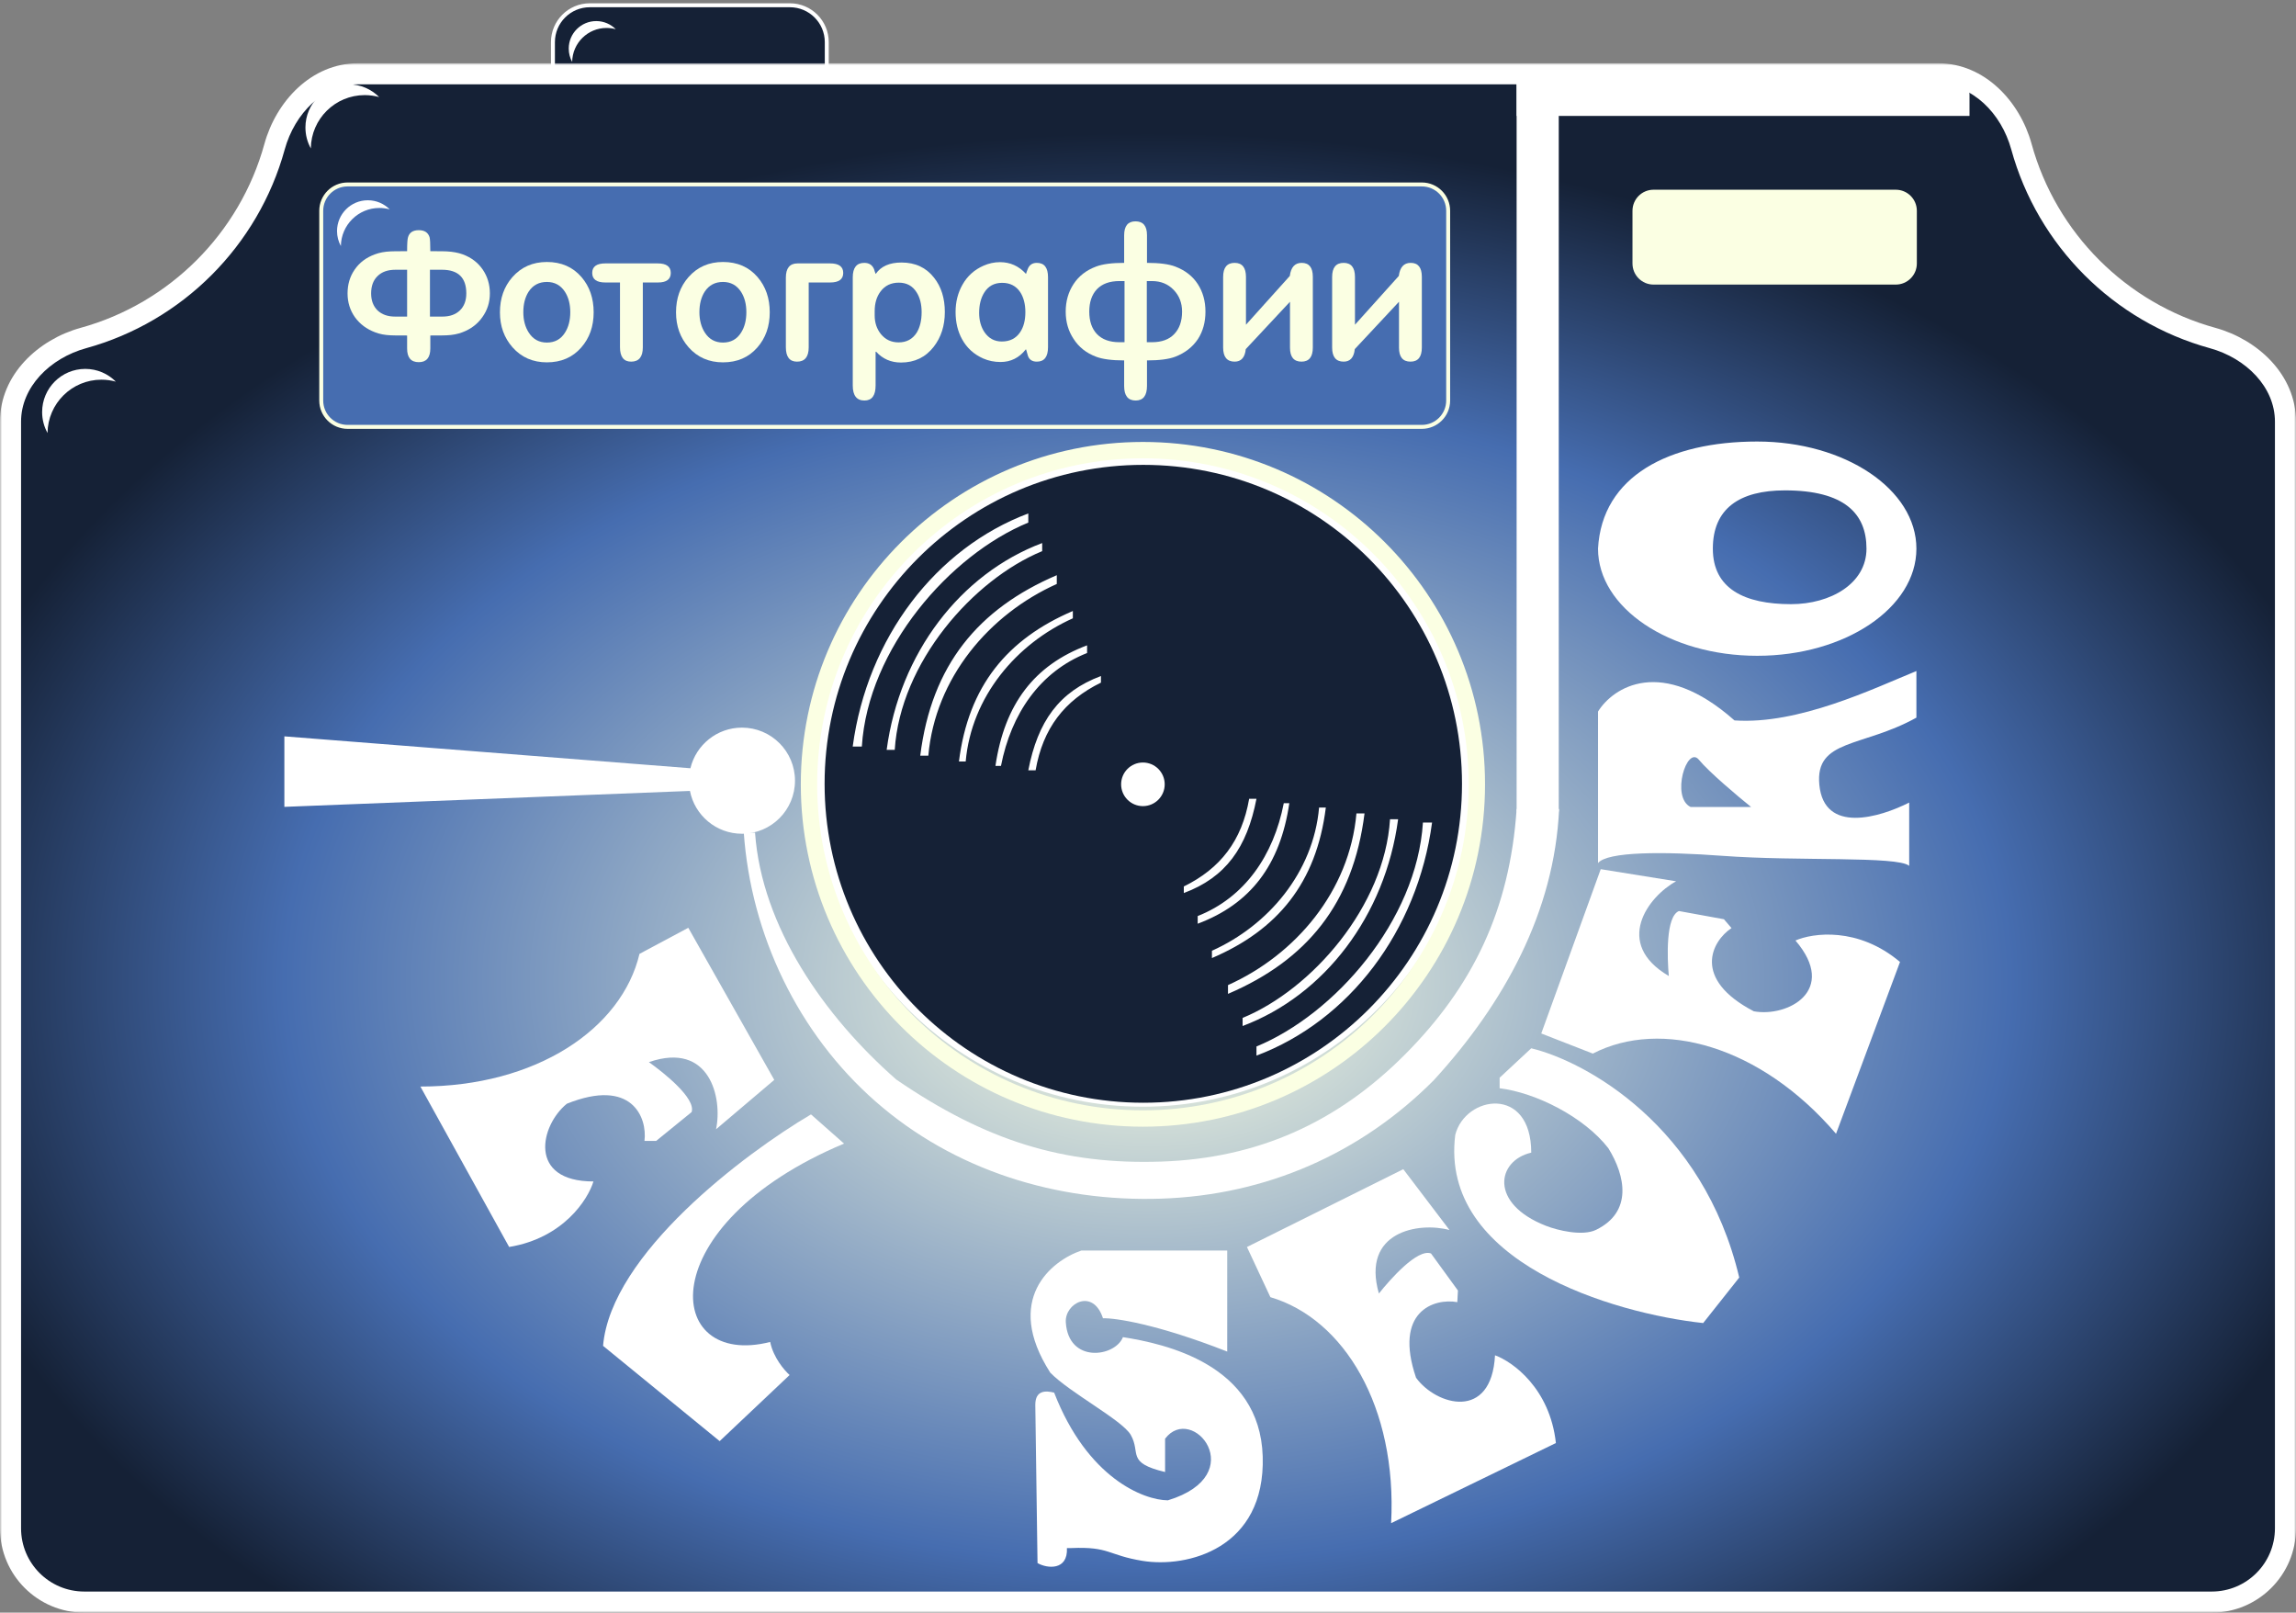 <?xml version="1.0" encoding="UTF-8"?> <svg xmlns="http://www.w3.org/2000/svg" width="581" height="408" viewBox="0 0 581 408" fill="none"><rect x="0" y="0" width="581" height="408" fill="#808080" stroke="none"/><g clip-path="url(#clip0_232_244)"><path d="M207.881 20H209.214V18.666V10.666C209.214 5.512 205.037 1.333 199.886 1.333H149.248C144.096 1.333 139.92 5.512 139.92 10.666V18.666V20H141.252H207.881Z" fill="#152136" stroke="white"></path><path fill-rule="evenodd" clip-rule="evenodd" d="M559.897 85.519C569.83 88.256 578.335 96.358 578.335 106.667V386.667C578.335 396.976 569.982 405.334 559.679 405.334H21.321C11.018 405.334 2.665 396.976 2.665 386.667V106.667C2.665 96.358 11.169 88.256 21.103 85.519C44.552 79.059 63.022 60.578 69.479 37.115C72.214 27.176 80.311 18.667 90.615 18.667H490.385C500.689 18.667 508.785 27.176 511.522 37.115C517.977 60.578 536.447 79.059 559.897 85.519Z" fill="url(#paint0_radial_232_244)"></path><mask id="mask0_232_244" style="mask-type:luminance" maskUnits="userSpaceOnUse" x="0" y="16" width="581" height="392"><path d="M581 16H0V408H581V16Z" fill="white"></path><path fill-rule="evenodd" clip-rule="evenodd" d="M559.897 85.519C569.83 88.256 578.335 96.358 578.335 106.667V386.667C578.335 396.976 569.982 405.334 559.679 405.334H21.321C11.018 405.334 2.665 396.976 2.665 386.667V106.667C2.665 96.358 11.169 88.256 21.103 85.519C44.552 79.059 63.022 60.578 69.479 37.115C72.214 27.176 80.311 18.667 90.615 18.667H490.385C500.689 18.667 508.785 27.176 511.522 37.115C517.977 60.578 536.447 79.059 559.897 85.519Z" fill="black"></path></mask><g mask="url(#mask0_232_244)"><path d="M575.67 106.667V386.667H581V106.667H575.67ZM559.679 402.667H21.321V408H559.679V402.667ZM5.33 386.667V106.667H0V386.667H5.33ZM21.811 88.09C46.165 81.38 65.343 62.191 72.048 37.823L66.909 36.407C60.702 58.964 42.939 76.737 20.396 82.948L21.811 88.09ZM90.615 21.333H490.385V16H90.615V21.333ZM560.604 82.948C538.062 76.737 520.299 58.964 514.092 36.407L508.951 37.823C515.659 62.191 534.834 81.38 559.188 88.09L560.604 82.948ZM490.385 21.333C499.098 21.333 506.416 28.613 508.951 37.823L514.092 36.407C511.155 25.738 502.28 16 490.385 16V21.333ZM72.048 37.823C74.583 28.613 81.903 21.333 90.615 21.333V16C78.72 16 69.845 25.738 66.909 36.407L72.048 37.823ZM5.33 106.667C5.33 97.95 12.606 90.626 21.811 88.09L20.396 82.948C9.733 85.885 0 94.765 0 106.667H5.33ZM21.321 402.667C12.49 402.667 5.33 395.504 5.33 386.667H0C0 398.448 9.546 408 21.321 408V402.667ZM575.67 386.667C575.67 395.504 568.511 402.667 559.679 402.667V408C571.453 408 581 398.448 581 386.667H575.67ZM581 106.667C581 94.765 571.267 85.885 560.604 82.948L559.188 88.09C568.394 90.626 575.67 97.95 575.67 106.667H581Z" fill="white"></path></g><path d="M289.168 280C335.533 280 373.119 242.392 373.119 196C373.119 149.608 335.533 112 289.168 112C242.802 112 205.216 149.608 205.216 196C205.216 242.392 242.802 280 289.168 280Z" fill="white"></path><path fill-rule="evenodd" clip-rule="evenodd" d="M187.755 210.942C195.165 210.942 201.172 204.932 201.172 197.517C201.172 190.102 195.165 184.092 187.755 184.092C181.428 184.092 176.124 188.473 174.708 194.369L71.959 186.299V204.138L174.587 200.108C175.793 206.282 181.23 210.942 187.755 210.942Z" fill="white"></path><path d="M383.78 18.667H493.051C495.996 18.667 498.381 21.055 498.381 24V29.334H383.78V18.667Z" fill="white"></path><path d="M394.44 205.334V18.667H383.78V205.334H394.44Z" fill="white"></path><path d="M394.533 204.689C393.337 230.712 380.656 253.793 362.826 273.288C344.349 291.856 320.411 302.379 293.834 303.264C267.257 304.149 241.366 296.024 221.62 278.728C201.874 261.433 190.037 236.426 188.214 210.667H191.063C192.748 234.479 208.562 257.149 226.814 273.136C249.604 288.736 269.267 294.704 293.834 293.885C318.401 293.067 338.486 283.923 355.566 266.757C372.647 249.594 382.034 230.253 383.78 204.689H394.533Z" fill="white"></path><path fill-rule="evenodd" clip-rule="evenodd" d="M289.309 278.997C333.849 278.997 369.956 242.87 369.956 198.305C369.956 153.74 333.849 117.612 289.309 117.612C244.771 117.612 208.664 153.74 208.664 198.305C208.664 242.87 244.771 278.997 289.309 278.997ZM218.087 188.877C219.657 164.013 240.442 140.35 260.211 132.216V129.905C236.84 138.686 219.473 161.332 215.777 188.877H218.087ZM226.414 189.709C227.805 167.651 246.213 146.658 263.722 139.442V137.393C243.022 145.182 227.641 165.273 224.369 189.709H226.414ZM234.913 191.187C236.655 171.499 250.327 155.416 267.418 147.745V145.526C247.555 154.03 235.731 168.264 232.867 191.187H234.913ZM271.482 156.434C257.224 162.833 245.819 176.246 244.366 192.666H242.659C245.048 173.548 254.913 161.676 271.482 154.584V156.434ZM253.297 193.775C255.87 180.558 263.167 169.928 275.085 165.214V163.273C261.782 168.264 254.207 178.062 251.897 193.775H253.297ZM262.059 194.884C263.906 184.255 269.355 177.23 278.595 172.701V171.037C267.993 175 262.613 182.498 260.211 194.884H262.059ZM317.949 264.762C337.716 256.629 358.501 232.966 360.071 208.102H362.382C358.685 235.647 341.319 258.292 317.949 267.074V264.762ZM351.745 207.271C350.354 229.329 331.946 250.321 314.439 257.537V259.587C335.136 251.797 350.519 231.707 353.792 207.271H351.745ZM343.246 205.791C341.506 225.479 327.834 241.562 310.742 249.234V251.453C330.603 242.949 342.428 228.714 345.293 205.791H343.246ZM306.678 240.544C320.934 234.146 332.34 220.733 333.793 204.313H335.499C333.111 223.431 323.247 235.302 306.678 242.394V240.544ZM324.862 203.204C322.29 216.421 314.993 227.051 303.074 231.765V233.706C316.379 228.714 323.953 218.917 326.261 203.204H324.862ZM316.099 202.094C314.252 212.724 308.802 219.749 299.564 224.278V225.942C310.164 221.979 315.547 214.48 317.949 202.094H316.099Z" fill="#152136"></path><path d="M289.213 203.953C292.259 203.953 294.727 201.483 294.727 198.436C294.727 195.389 292.259 192.919 289.213 192.919C286.168 192.919 283.699 195.389 283.699 198.436C283.699 201.483 286.168 203.953 289.213 203.953Z" fill="white"></path><path d="M375.785 198.436C375.785 246.275 337.026 285.056 289.213 285.056C241.402 285.056 202.643 246.275 202.643 198.436C202.643 150.597 241.402 111.815 289.213 111.815C337.026 111.815 375.785 150.597 375.785 198.436ZM206.782 198.436C206.782 243.988 243.688 280.914 289.213 280.914C334.739 280.914 371.646 243.988 371.646 198.436C371.646 152.884 334.739 115.958 289.213 115.958C243.688 115.958 206.782 152.884 206.782 198.436Z" fill="#FBFFE3"></path><path d="M387.479 265.221C401.234 268.544 431.016 284.797 440.113 323.221L430.987 334.739C408.392 332.304 364.207 319.373 368.25 287.128C370.776 277.157 387.479 274.491 387.479 291.624C378.78 293.621 376.733 304.509 391.266 310.16C394.091 311.259 400.429 312.843 403.899 311.144C413.147 306.619 411.337 297.523 406.988 290.499C400.791 282.525 388.558 276.44 379.478 275.333V272.664L387.479 265.221Z" fill="white"></path><path d="M352.017 385.368C353.579 356.058 340.152 333.685 321.469 328.186L315.539 315.496L355.1 295.808L366.79 311.197C359.031 309.096 344.424 311.552 348.928 327.261C351.79 323.664 358.701 315.829 362.118 317.136L368.927 326.501L368.77 329.445C362.829 328.378 352.619 331.818 358.333 348.578C363.44 355.6 377.426 359.581 378.314 342.893C382.818 344.538 392.204 351.285 393.718 365.09L352.017 385.368Z" fill="white"></path><path fill-rule="evenodd" clip-rule="evenodd" d="M404.379 218.359V180.02C408.169 173.934 420.378 165.864 438.906 182.267C455.049 183.39 473.995 174.262 484.943 169.768V181.564C471.33 189.148 459.257 186.901 460.381 198.557C461.589 211.091 475.727 206.796 483.118 203.052V219.061C480.17 216.533 454.995 217.944 435.958 216.533C420.799 215.41 406.724 215.44 404.379 218.359ZM443.117 204.175H427.819C422.766 201.788 426.835 188.446 429.924 192.238C432.395 195.271 439.748 201.46 443.117 204.175Z" fill="white"></path><path d="M106.381 274.899C135.715 274.899 157.331 260.293 161.822 241.334L174.173 234.733L195.929 273.214L181.191 285.712C182.876 277.848 179.647 263.383 164.208 268.72C167.951 271.387 176.138 277.875 175.016 281.358L166.033 288.662H163.085C163.834 282.67 159.857 272.651 143.435 279.251C136.698 284.728 133.47 298.912 150.172 298.912C148.769 303.502 142.537 313.238 128.838 315.486L106.381 274.899Z" fill="white"></path><path d="M464.606 286.848C445.518 264.559 420.37 257.639 403.059 266.563L390.014 261.472L405.061 219.905L424.135 222.97C417.073 226.808 408.195 238.672 422.291 246.931C421.881 242.351 421.476 231.908 424.85 230.495L436.238 232.569L438.157 234.808C433.12 238.139 428.106 247.678 443.799 255.861C452.341 257.416 465.205 250.64 454.337 237.949C458.732 236.031 470.178 234.43 480.796 243.377L464.606 286.848Z" fill="white"></path><path d="M310.547 341.952V316.392H273.632C266.053 318.965 253.869 328.749 265.772 347.288C270.684 352.344 283.991 359.309 286.123 363.016C288.791 367.65 284.86 370.04 294.825 372.426V364C301.704 354.872 316.722 373.128 295.529 379.589C289.444 379.541 275.175 374.026 266.753 352.344C264.696 351.829 261.982 351.642 261.982 355.434L262.544 395.458C264.93 396.861 270.263 397.424 269.983 391.666H271.105C280.79 391.245 280.297 393.453 289.071 394.896C300.441 396.765 320.229 391.808 319.528 368.493C318.827 345.181 294.825 339.984 284.159 338.298C282.192 343.354 270.322 345.04 269.701 334.509C269.421 329.733 276.58 325.8 279.106 333.525C282.192 333.432 292.805 334.986 310.547 341.952Z" fill="white"></path><path d="M484.943 138.813C484.943 153.782 466.908 165.917 444.66 165.917C422.414 165.917 404.379 153.782 404.379 138.813C405.36 120.415 422.414 111.708 444.66 111.708C466.908 111.708 484.943 123.843 484.943 138.813ZM433.432 138.813C433.432 148.954 441.432 152.857 453.223 152.857C463.188 152.857 472.311 147.66 472.311 138.813C472.311 129.965 466.751 124.067 451.68 124.067C440.169 124.067 433.432 128.671 433.432 138.813Z" fill="white"></path><path d="M194.895 339.517C167.849 346.405 164.407 309.995 213.581 289.331L205.221 281.949C188.502 291.789 154.572 317.277 152.604 340.501L182.109 364.611L199.812 347.883C198.501 346.733 195.681 343.453 194.895 339.517Z" fill="white"></path><path d="M479.725 48H418.427C415.483 48 413.097 50.388 413.097 53.333V66.667C413.097 69.612 415.483 72 418.427 72H479.725C482.669 72 485.055 69.612 485.055 66.667V53.333C485.055 50.388 482.669 48 479.725 48Z" fill="#FBFFE3"></path><path d="M359.794 46.667H87.95C84.27 46.667 81.287 49.652 81.287 53.334V101.334C81.287 105.016 84.27 108 87.95 108H359.794C363.474 108 366.457 105.016 366.457 101.334V53.334C366.457 49.652 363.474 46.667 359.794 46.667Z" fill="#466DB0" stroke="#FBFFE3"></path><path d="M123.961 74.24C123.961 76.476 123.329 78.473 122.066 80.231C120.833 81.99 119.138 83.271 116.981 84.076C115.81 84.523 114.484 84.777 113.005 84.836C112.697 84.866 111.325 84.881 108.891 84.881V88.144C108.891 90.469 107.92 91.632 105.978 91.632C104.006 91.632 103.02 90.484 103.02 88.189V84.881C100.554 84.881 99.183 84.866 98.905 84.836C97.395 84.777 96.07 84.523 94.93 84.076C92.772 83.271 91.062 81.99 89.798 80.231C88.566 78.473 87.949 76.476 87.949 74.24C87.949 71.945 88.55 69.934 89.752 68.205C90.954 66.447 92.649 65.165 94.837 64.36C96.008 63.913 97.349 63.66 98.859 63.6C99.198 63.57 100.585 63.555 103.02 63.555C103.02 61.648 103.097 60.471 103.251 60.024C103.59 58.831 104.499 58.235 105.978 58.235C107.427 58.235 108.336 58.831 108.706 60.024C108.829 60.5 108.891 61.678 108.891 63.555C111.325 63.555 112.712 63.57 113.051 63.6C114.623 63.69 115.979 63.943 117.119 64.36C119.277 65.165 120.956 66.447 122.158 68.205C123.36 69.964 123.961 71.975 123.961 74.24ZM117.998 74.24C117.998 70.247 115.948 68.25 111.849 68.25H108.798V80.097H111.942C113.822 80.097 115.301 79.576 116.38 78.532C117.458 77.489 117.998 76.059 117.998 74.24ZM103.02 80.097V68.25H100.061C98.119 68.25 96.609 68.786 95.531 69.859C94.452 70.902 93.913 72.363 93.913 74.24C93.913 76.029 94.452 77.459 95.531 78.532C96.64 79.576 98.119 80.097 99.969 80.097H103.02Z" fill="#FBFFE3"></path><path d="M150.224 79.024C150.224 82.571 149.176 85.536 147.08 87.921C144.892 90.424 141.995 91.676 138.389 91.676C134.845 91.676 131.948 90.409 129.699 87.876C127.572 85.462 126.509 82.511 126.509 79.024C126.509 75.477 127.557 72.512 129.652 70.127C131.902 67.564 134.814 66.282 138.389 66.282C142.026 66.282 144.938 67.549 147.127 70.082C149.192 72.467 150.224 75.447 150.224 79.024ZM138.389 71.334C136.386 71.334 134.845 72.154 133.767 73.793C132.873 75.194 132.426 76.923 132.426 78.979C132.426 81.006 132.888 82.734 133.813 84.165C134.892 85.834 136.417 86.669 138.389 86.669C140.393 86.669 141.918 85.834 142.966 84.165C143.86 82.764 144.307 81.036 144.307 78.979C144.307 76.952 143.86 75.239 142.966 73.838C141.887 72.169 140.362 71.334 138.389 71.334Z" fill="#FBFFE3"></path><path d="M169.739 69.055C169.739 70.664 168.66 71.469 166.503 71.469H162.666V87.877C162.666 90.291 161.679 91.498 159.707 91.498C157.827 91.498 156.887 90.276 156.887 87.832V71.469H153.189C150.97 71.469 149.86 70.664 149.86 69.055C149.86 67.445 150.97 66.641 153.189 66.641H166.41C168.629 66.641 169.739 67.445 169.739 69.055Z" fill="#FBFFE3"></path><path d="M194.783 79.024C194.783 82.571 193.735 85.536 191.639 87.921C189.451 90.424 186.554 91.676 182.948 91.676C179.404 91.676 176.507 90.409 174.257 87.876C172.131 85.462 171.067 82.511 171.067 79.024C171.067 75.477 172.115 72.512 174.211 70.127C176.461 67.564 179.373 66.282 182.948 66.282C186.585 66.282 189.497 67.549 191.685 70.082C193.75 72.467 194.783 75.447 194.783 79.024ZM182.948 71.334C180.945 71.334 179.404 72.154 178.325 73.793C177.431 75.194 176.985 76.923 176.985 78.979C176.985 81.006 177.447 82.734 178.371 84.165C179.45 85.834 180.976 86.669 182.948 86.669C184.951 86.669 186.477 85.834 187.525 84.165C188.419 82.764 188.865 81.036 188.865 78.979C188.865 76.952 188.419 75.239 187.525 73.838C186.446 72.169 184.921 71.334 182.948 71.334Z" fill="#FBFFE3"></path><path d="M213.377 69.055C213.377 70.664 212.268 71.469 210.049 71.469H204.64V87.877C204.64 90.291 203.654 91.498 201.681 91.498C199.801 91.498 198.861 90.276 198.861 87.832V70.262C198.861 67.848 199.847 66.641 201.82 66.641H210.049C212.268 66.641 213.377 67.445 213.377 69.055Z" fill="#FBFFE3"></path><path d="M239.09 78.935C239.09 82.392 238.15 85.328 236.27 87.743C234.205 90.395 231.447 91.722 227.995 91.722C225.468 91.722 223.372 90.812 221.708 88.994H221.57V97.533C221.57 100.067 220.63 101.334 218.75 101.334C216.777 101.334 215.791 100.067 215.791 97.533V70.172C215.791 67.728 216.762 66.506 218.703 66.506C219.936 66.506 220.768 67.058 221.2 68.161C221.261 68.429 221.385 68.802 221.57 69.278H221.616C222.941 67.371 225.114 66.417 228.134 66.417C231.616 66.417 234.359 67.699 236.363 70.262C238.181 72.557 239.09 75.448 239.09 78.935ZM233.219 78.98C233.219 76.953 232.788 75.269 231.925 73.928C230.908 72.318 229.413 71.514 227.441 71.514C225.468 71.514 223.927 72.259 222.818 73.749C221.832 75.061 221.338 76.715 221.338 78.712V79.829C221.338 81.647 221.862 83.212 222.91 84.524C224.051 85.924 225.545 86.625 227.394 86.625C229.398 86.625 230.923 85.805 231.971 84.166C232.803 82.795 233.219 81.066 233.219 78.98Z" fill="#FBFFE3"></path><path d="M265.2 87.831C265.2 90.275 264.26 91.497 262.38 91.497C261.209 91.497 260.454 91.005 260.115 90.022C260.023 89.635 259.869 89.098 259.653 88.412H259.561C257.896 90.529 255.77 91.587 253.181 91.587C251.609 91.587 250.145 91.289 248.789 90.693C246.447 89.65 244.675 88.04 243.473 85.864C242.363 83.867 241.809 81.558 241.809 78.935C241.809 76.371 242.394 74.061 243.565 72.005C244.798 69.829 246.57 68.235 248.882 67.221C250.238 66.625 251.625 66.327 253.042 66.327C255.631 66.327 257.819 67.311 259.607 69.278H259.653V69.233C259.745 68.905 259.884 68.518 260.069 68.071C260.47 67.027 261.24 66.506 262.38 66.506C264.26 66.506 265.2 67.713 265.2 70.127V87.831ZM253.597 71.558C251.594 71.558 250.084 72.377 249.067 74.017C248.204 75.388 247.772 77.102 247.772 79.158C247.772 81.066 248.219 82.69 249.113 84.031C250.192 85.611 251.655 86.401 253.505 86.401C255.539 86.401 257.08 85.626 258.127 84.076C259.021 82.764 259.468 81.066 259.468 78.979C259.468 76.953 259.037 75.269 258.174 73.927C257.126 72.348 255.6 71.558 253.597 71.558Z" fill="#FBFFE3"></path><path d="M305.039 78.846C305.039 81.498 304.407 83.808 303.144 85.775C301.787 87.802 299.876 89.292 297.411 90.246C295.777 90.872 293.389 91.185 290.244 91.185V97.623C290.244 100.097 289.29 101.333 287.379 101.333C285.436 101.333 284.466 100.111 284.466 97.667V91.185C281.353 91.185 278.981 90.872 277.348 90.246C274.882 89.322 272.988 87.817 271.66 85.73C270.336 83.734 269.675 81.438 269.675 78.846C269.675 76.223 270.336 73.898 271.66 71.871C272.988 69.844 274.882 68.369 277.348 67.445C278.981 66.819 281.353 66.506 284.466 66.506V59.532C284.466 57.177 285.423 56 287.334 56C289.274 56 290.244 57.162 290.244 59.487V66.506C293.389 66.506 295.777 66.819 297.411 67.445C299.908 68.399 301.803 69.874 303.096 71.871C304.391 73.868 305.039 76.193 305.039 78.846ZM291.494 71.111H290.199V86.58H291.494C293.96 86.58 295.838 85.894 297.134 84.523C298.458 83.152 299.122 81.26 299.122 78.846C299.122 76.64 298.413 74.807 296.995 73.346C295.577 71.856 293.744 71.111 291.494 71.111ZM284.56 86.58V71.111H283.264C280.799 71.111 278.904 71.796 277.58 73.168C276.284 74.539 275.637 76.431 275.637 78.846C275.637 81.26 276.284 83.152 277.58 84.523C278.904 85.894 280.799 86.58 283.264 86.58H284.56Z" fill="#FBFFE3"></path><path d="M332.209 87.921C332.209 90.305 331.255 91.497 329.344 91.497C327.401 91.497 326.431 90.32 326.431 87.966V76.342L315.243 88.323C315.027 90.439 314.089 91.497 312.423 91.497C310.483 91.497 309.513 90.305 309.513 87.921V70.083C309.513 67.698 310.483 66.506 312.423 66.506C314.334 66.506 315.291 67.698 315.291 70.083V82.154L326.386 69.814C326.663 67.609 327.665 66.506 329.389 66.506C331.271 66.506 332.209 67.683 332.209 70.038V87.921Z" fill="#FBFFE3"></path><path d="M359.794 87.921C359.794 90.305 358.84 91.497 356.929 91.497C354.986 91.497 354.016 90.32 354.016 87.966V76.342L342.827 88.323C342.612 90.439 341.673 91.497 340.008 91.497C338.067 91.497 337.095 90.305 337.095 87.921V70.083C337.095 67.698 338.067 66.506 340.008 66.506C341.919 66.506 342.873 67.698 342.873 70.083V82.154L353.968 69.814C354.248 67.609 355.247 66.506 356.974 66.506C358.853 66.506 359.794 67.683 359.794 70.038V87.921Z" fill="#FBFFE3"></path><path fill-rule="evenodd" clip-rule="evenodd" d="M155.815 7.389C155.074 7.184 154.293 7.074 153.487 7.074C148.718 7.074 144.845 10.914 144.788 15.672C144.233 14.673 143.917 13.522 143.917 12.297C143.917 8.451 147.033 5.333 150.877 5.333C152.807 5.333 154.554 6.119 155.815 7.389Z" fill="white"></path><path fill-rule="evenodd" clip-rule="evenodd" d="M453.074 119.97C450.419 119.44 447.621 119.157 444.732 119.157C427.638 119.157 413.758 129.061 413.553 141.334C411.564 138.755 410.432 135.787 410.432 132.629C410.432 122.709 421.599 114.667 435.377 114.667C442.296 114.667 448.556 116.695 453.074 119.97Z" fill="white"></path><path fill-rule="evenodd" clip-rule="evenodd" d="M95.945 24.557C94.783 24.235 93.559 24.063 92.295 24.063C84.817 24.063 78.744 30.084 78.654 37.545C77.784 35.977 77.289 34.173 77.289 32.253C77.289 26.222 82.175 21.333 88.203 21.333C91.229 21.333 93.968 22.566 95.945 24.557Z" fill="white"></path><path fill-rule="evenodd" clip-rule="evenodd" d="M29.316 96.557C28.154 96.235 26.93 96.063 25.666 96.063C18.188 96.063 12.115 102.084 12.025 109.545C11.155 107.977 10.66 106.173 10.66 104.253C10.66 98.222 15.546 93.333 21.574 93.333C24.6 93.333 27.339 94.566 29.316 96.557Z" fill="white"></path><path fill-rule="evenodd" clip-rule="evenodd" d="M98.61 52.97C97.78 52.74 96.906 52.617 96.003 52.617C90.661 52.617 86.323 56.917 86.259 62.247C85.638 61.127 85.284 59.838 85.284 58.467C85.284 54.159 88.774 50.667 93.079 50.667C95.241 50.667 97.198 51.547 98.61 52.97Z" fill="white"></path><path fill-rule="evenodd" clip-rule="evenodd" d="M191.89 188.97C191.06 188.74 190.186 188.617 189.283 188.617C183.941 188.617 179.604 192.917 179.54 198.247C178.918 197.127 178.564 195.838 178.564 194.467C178.564 190.159 182.054 186.667 186.36 186.667C188.522 186.667 190.478 187.548 191.89 188.97Z" fill="white"></path></g><defs><radialGradient id="paint0_radial_232_244" cx="0" cy="0" r="1" gradientUnits="userSpaceOnUse" gradientTransform="translate(290.5 248.128) rotate(89.644) scale(214.543 319.412)"><stop stop-color="#FBFFE3"></stop><stop offset="0.688" stop-color="#466DB0"></stop><stop offset="1" stop-color="#152136"></stop></radialGradient><clipPath id="clip0_232_244"><rect width="581" height="408" fill="white"></rect></clipPath></defs></svg> 